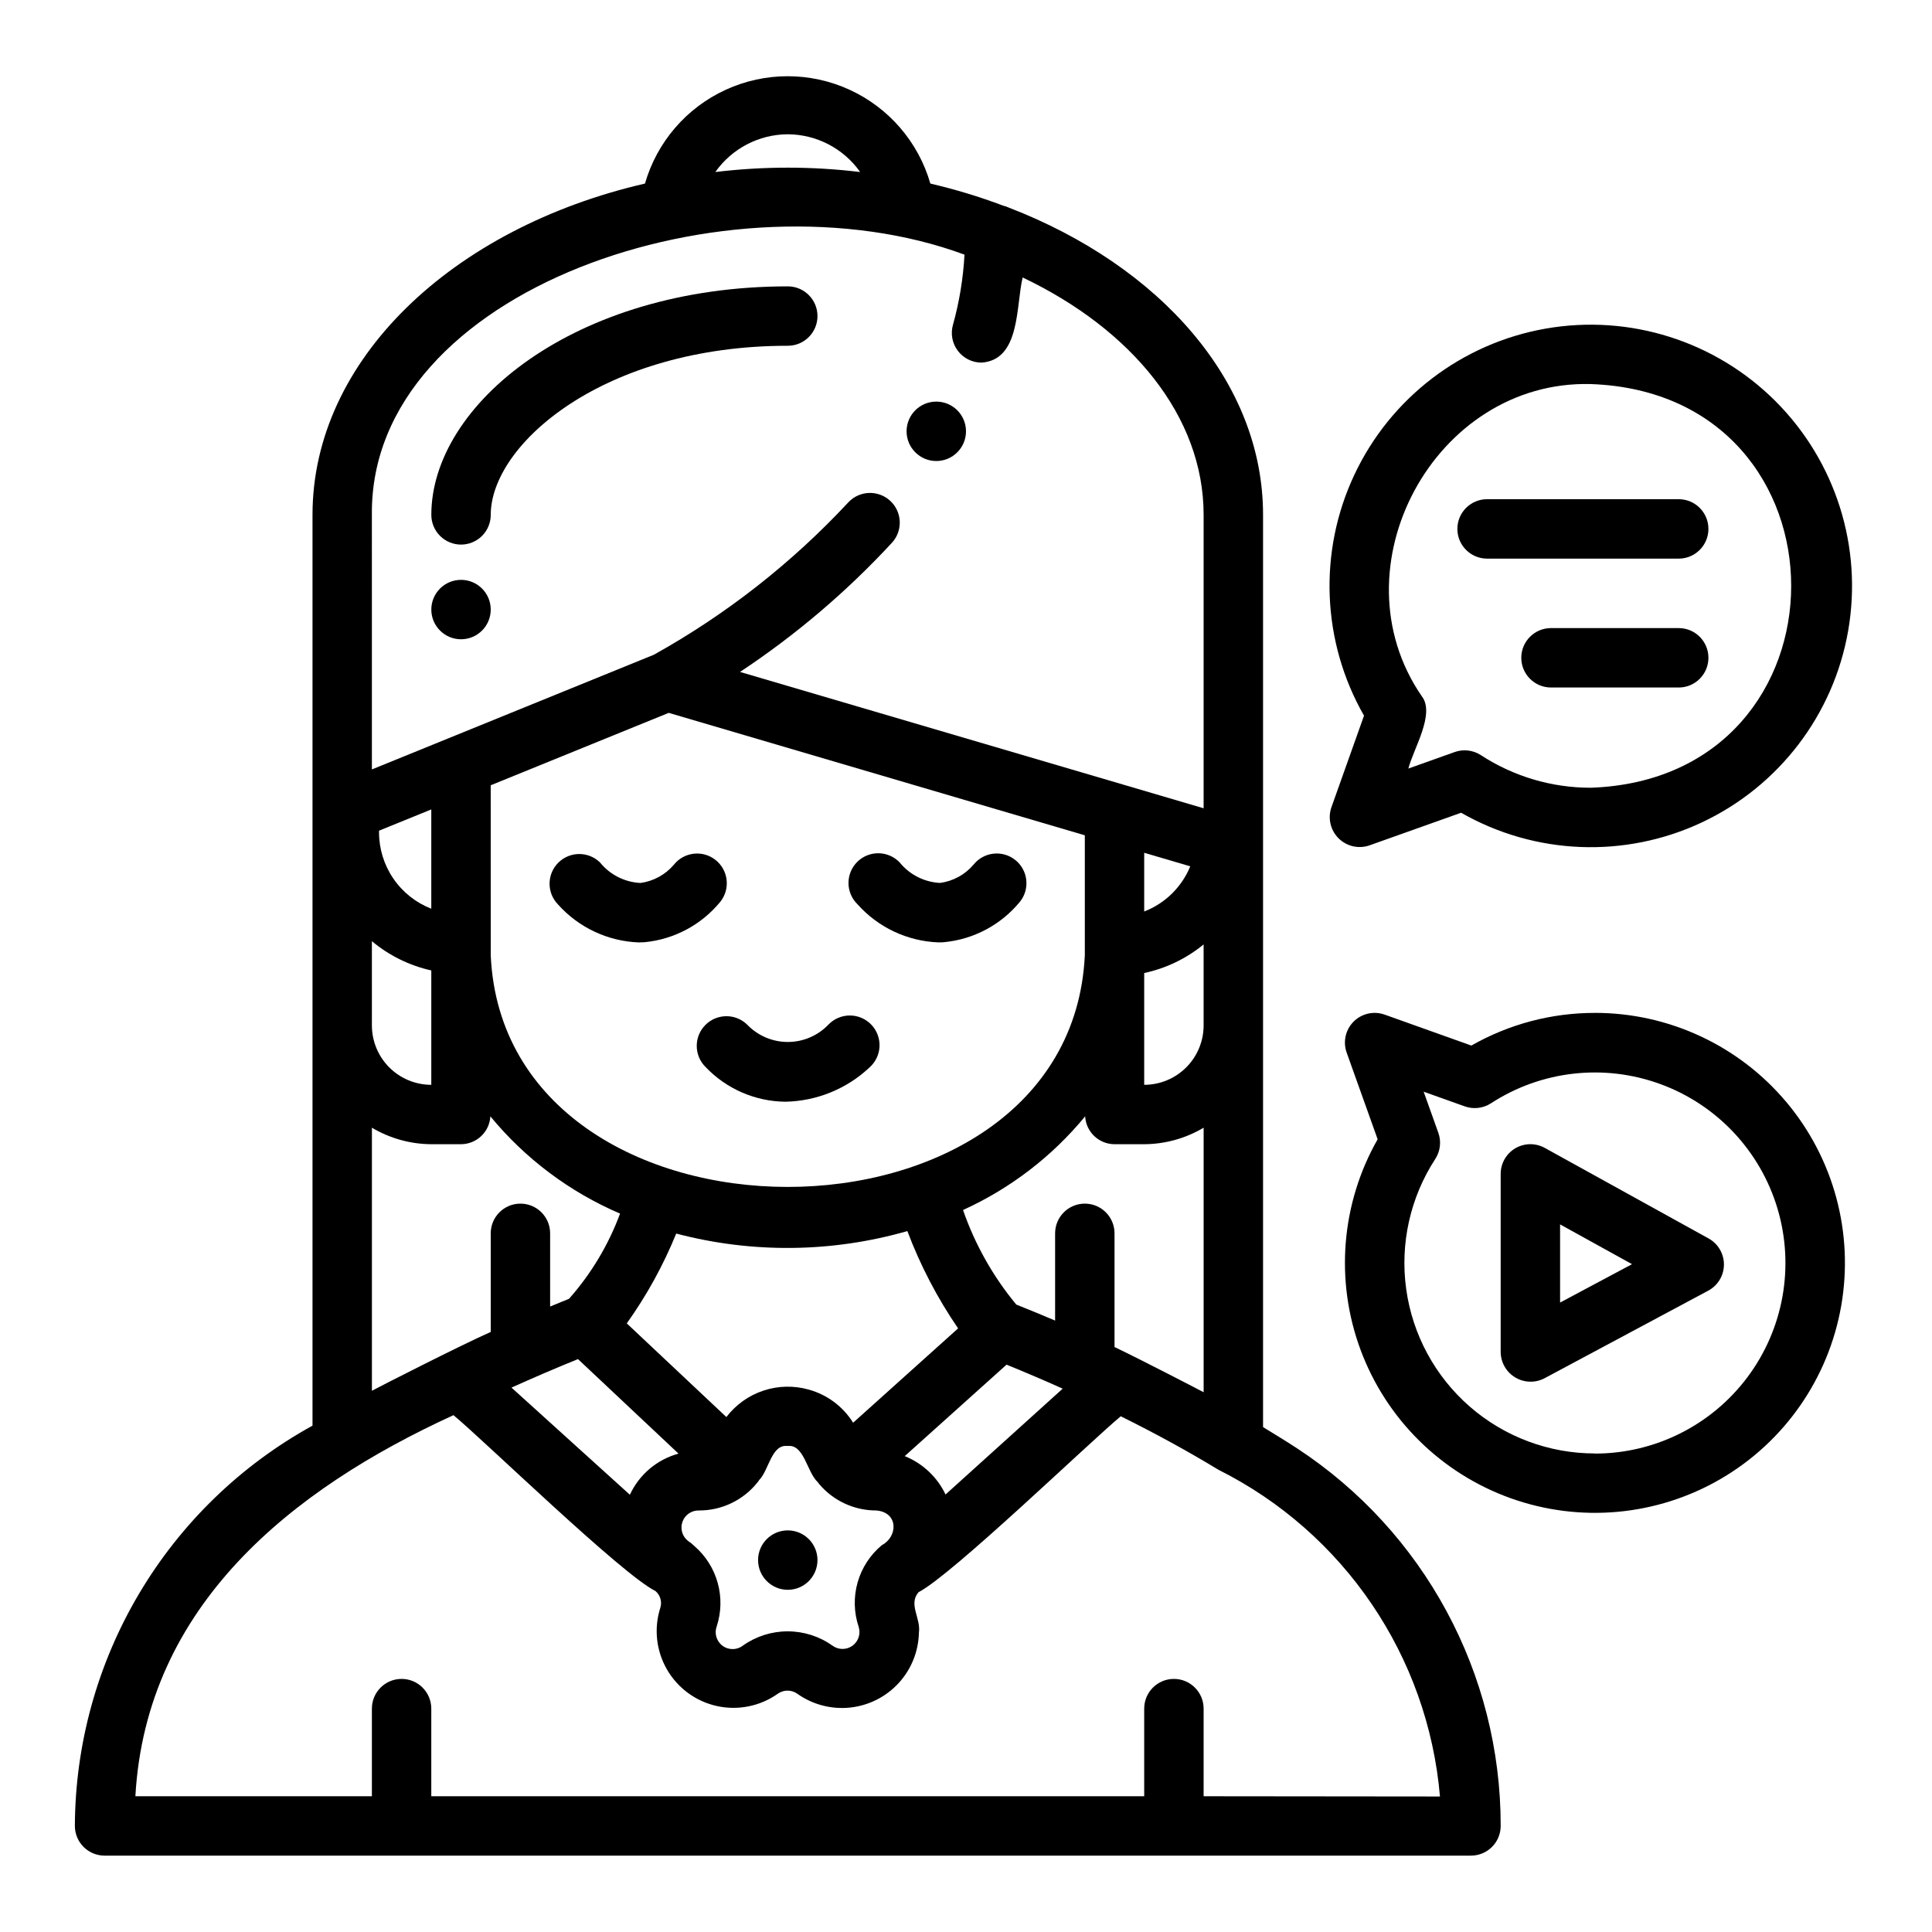 <?xml version="1.0" encoding="UTF-8"?>
<!-- Uploaded to: ICON Repo, www.svgrepo.com, Generator: ICON Repo Mixer Tools -->
<svg fill="#000000" width="800px" height="800px" version="1.1" viewBox="144 144 512 512" xmlns="http://www.w3.org/2000/svg">
 <g>
  <path d="m360.64 557.44c0 4.348-3.523 7.875-7.871 7.875s-7.871-3.527-7.871-7.875 3.523-7.871 7.871-7.871 7.871 3.523 7.871 7.871"/>
  <path d="m487.64 527.76c-2.906-1.898-5.902-3.715-8.918-5.559v-241.78c0-35.273-27.332-65.93-67.305-81.375v0.004c-0.48-0.23-0.984-0.406-1.504-0.527-6.316-2.383-12.785-4.344-19.359-5.875-3.176-11.008-10.992-20.086-21.41-24.863-10.414-4.777-22.395-4.777-32.812 0s-18.234 13.855-21.41 24.863c-50.996 11.762-88.105 46.66-88.105 87.773v241.39c-18.996 10.465-34.852 25.816-45.926 44.469-11.074 18.648-16.957 39.918-17.051 61.609 0 2.086 0.832 4.09 2.309 5.566 1.477 1.477 3.477 2.305 5.566 2.305h362.11c2.086 0 4.09-0.828 5.566-2.305 1.477-1.477 2.305-3.481 2.305-5.566 0.043-40.363-20.289-78.023-54.059-100.13zm-123.06 52.324c-3.453-2.438-7.574-3.75-11.801-3.762-4.227-0.008-8.352 1.289-11.816 3.715-1.574 1.266-3.801 1.324-5.438 0.141-1.641-1.184-2.285-3.316-1.574-5.211 1.207-3.715 1.293-7.703 0.254-11.469-1.043-3.769-3.168-7.144-6.113-9.715-0.543-0.543-1.141-1.027-1.785-1.445-1.516-1.203-2.098-3.238-1.445-5.059 0.652-1.82 2.391-3.023 4.328-2.988 6.066 0.031 11.812-2.727 15.586-7.481 0.055-0.062 0.086-0.133 0.133-0.195 0.113-0.09 0.195-0.211 0.242-0.348 2.637-2.606 3.266-9.613 7.574-9.062 4.375-0.543 5.102 6.894 7.973 9.566 0.109 0.172 0.25 0.324 0.371 0.488 3.773 4.481 9.34 7.055 15.195 7.031 5.934 0.551 5.637 6.992 1.457 9.18h-0.004c-3.09 2.562-5.332 6-6.434 9.863-1.102 3.863-1.008 7.969 0.266 11.777 0.605 1.859-0.066 3.902-1.66 5.043-1.594 1.137-3.742 1.109-5.309-0.07zm-122.02-67.516v-69.715c4.766 2.832 10.199 4.344 15.742 4.375h7.875c4.137-0.02 7.543-3.254 7.777-7.383 9.23 11.215 21.016 20.051 34.367 25.773-3.074 8.297-7.664 15.957-13.531 22.582-1.691 0.668-3.328 1.371-5 2.047v-19.402c0-4.348-3.523-7.871-7.871-7.871-4.348 0-7.871 3.523-7.871 7.871v26.129c-8.613 3.848-29.465 14.504-31.488 15.594zm196.8-11.578v-30.145c0-4.348-3.523-7.871-7.871-7.871-4.348 0-7.875 3.523-7.875 7.871v23.121c-3.387-1.441-6.816-2.859-10.289-4.242v-0.004c-6.168-7.438-10.949-15.926-14.113-25.055 12.539-5.699 23.609-14.188 32.363-24.82 0.23 4.133 3.644 7.367 7.785 7.383h7.871c5.543-0.031 10.98-1.543 15.746-4.375v70.105c-0.496-0.273-16.164-8.422-23.617-11.98zm-80.965 11.285c-3.957-1.133-8.164-1.047-12.07 0.25-3.906 1.293-7.332 3.738-9.828 7.008l-26.395-24.82c5.277-7.398 9.676-15.387 13.105-23.805 20.105 5.297 41.266 5.07 61.254-0.66 3.43 9.102 7.945 17.762 13.445 25.789l-27.82 25c-2.668-4.277-6.836-7.402-11.691-8.762zm-115.84-118.85c4.555 3.801 9.953 6.461 15.742 7.754v30.309c-4.176 0-8.18-1.66-11.133-4.613s-4.609-6.957-4.609-11.133zm215.69-20.191 1.18 0.355 0.004-0.004c-2.246 5.5-6.66 9.828-12.203 11.969v-15.555zm-11.02 28.629c5.777-1.234 11.176-3.836 15.746-7.578v21.457c0 4.176-1.66 8.18-4.613 11.133s-6.957 4.613-11.133 4.613zm-202.78-37.289v-0.434l13.852-5.637v26.316c-4.078-1.59-7.582-4.371-10.051-7.984-2.473-3.609-3.797-7.883-3.801-12.262zm29.598-12.469 47.176-19.191 110.27 32.449v31.805c-3.938 81.934-153.73 81.75-157.44 0zm23.129 152.07 26.641 25.047-0.004 0.004c-5.691 1.555-10.406 5.539-12.887 10.895l-31.371-28.395c5.742-2.582 11.582-5.109 17.621-7.551zm97.41 35.879-0.004 0.004c-2.199-4.629-6.062-8.258-10.816-10.172l26.984-24.238c5.07 2.062 10.027 4.184 14.879 6.359zm-41.82-360.47c7.641 0.035 14.789 3.762 19.191 10.004-12.746-1.543-25.633-1.543-38.383 0 4.402-6.242 11.555-9.969 19.191-10.004zm-110.21 100.84c-0.637-59.961 95.094-91.875 157.05-68.941-0.34 6.277-1.363 12.504-3.047 18.562-0.688 2.375-0.215 4.938 1.277 6.914 1.488 1.977 3.82 3.141 6.297 3.137 10.344-0.73 9.07-15.043 10.887-22.562 28.93 13.77 47.957 36.836 47.957 62.891v77.777l-21.387-6.297-101.47-29.836c14.742-9.766 28.266-21.262 40.273-34.246 2.934-3.211 2.707-8.195-0.504-11.129-3.215-2.934-8.199-2.711-11.133 0.504-14.945 16.043-32.312 29.645-51.465 40.312-14.957 6.07-60.535 24.602-74.73 30.395zm220.42 339.6v-23.223c0-4.348-3.527-7.875-7.875-7.875-4.348 0-7.871 3.527-7.871 7.875v23.223h-188.93v-23.223c0-4.348-3.523-7.875-7.871-7.875-4.348 0-7.871 3.527-7.871 7.875v23.223h-62.676c2.848-50.516 41.352-81.352 84.301-100.99 8.344 6.918 44.562 42.172 53.531 46.609h-0.004c1.293 1.098 1.797 2.867 1.27 4.481-1.723 5.445-1.078 11.359 1.777 16.305 2.856 4.945 7.656 8.461 13.234 9.691 5.574 1.23 11.41 0.062 16.082-3.223 1.57-1.152 3.711-1.152 5.281 0 4.051 2.863 9.008 4.148 13.938 3.625 4.934-0.527 9.504-2.832 12.859-6.481 3.356-3.652 5.269-8.402 5.375-13.359 0.559-3.863-2.867-7.527-0.086-10.746 8.738-4.449 45.43-39.855 53.578-46.609 9.102 4.519 17.75 9.234 25.875 14.168 33.305 16.684 55.543 49.48 58.719 86.594z"/>
  <path d="m496.82 357.99c-0.973 2.863-0.234 6.027 1.906 8.16 2.137 2.137 5.305 2.871 8.164 1.895l24.324-8.66c19.578 11.195 43.387 12.148 63.801 2.559 20.414-9.594 34.879-28.527 38.762-50.746s-3.301-44.934-19.254-60.883c-15.953-15.945-38.672-23.121-60.887-19.234-22.219 3.891-41.148 18.359-50.734 38.777s-8.621 44.223 2.578 63.801zm68.777-112.21c70.809 2.519 70.754 104.48 0 106.98-10.363 0.016-20.504-2.992-29.18-8.66-2.07-1.336-4.644-1.625-6.961-0.785l-12.219 4.359c1.281-5.148 7.195-14.523 3.543-19.176-23.418-34.055 3.394-83.812 44.816-82.719z"/>
  <path d="m538.09 292.04h50.789c4.348 0 7.871-3.527 7.871-7.875s-3.523-7.871-7.871-7.871h-50.789c-4.348 0-7.871 3.523-7.871 7.871s3.523 7.875 7.871 7.875z"/>
  <path d="m588.88 310.45h-33.852 0.004c-4.348 0-7.875 3.527-7.875 7.875 0 4.344 3.527 7.871 7.875 7.871h33.852-0.004c4.348 0 7.871-3.527 7.871-7.871 0-4.348-3.523-7.875-7.871-7.875z"/>
  <path d="m566.67 412.43c-11.484-0.016-22.77 2.969-32.746 8.656l-22.977-8.203-0.004 0.004c-2.863-1.027-6.059-0.309-8.215 1.84-2.152 2.148-2.871 5.344-1.852 8.211l8.211 22.977v0.004c-9.672 17-11.336 37.402-4.547 55.746 6.789 18.344 21.336 32.75 39.742 39.359 18.406 6.609 38.797 4.75 55.703-5.086 16.906-9.832 28.602-26.637 31.957-45.902 3.356-19.27-1.977-39.035-14.566-54.004-12.586-14.969-31.148-23.613-50.707-23.609zm0 116.75c-12.184 0-23.957-4.402-33.148-12.402-9.191-7.996-15.18-19.051-16.859-31.117-1.684-12.066 1.059-24.336 7.711-34.539 1.336-2.07 1.625-4.641 0.789-6.953l-3.883-10.863 10.871 3.883c2.312 0.832 4.879 0.543 6.945-0.789 13.355-8.699 30.035-10.586 44.996-5.082 14.957 5.5 26.441 17.742 30.98 33.023 4.535 15.281 1.59 31.805-7.945 44.578-9.535 12.773-24.539 20.297-40.48 20.293z"/>
  <path d="m596.8 472.21-43.414-24c-2.441-1.352-5.414-1.312-7.816 0.102-2.402 1.414-3.875 3.996-3.875 6.785v47.234c0.035 2.75 1.492 5.289 3.856 6.703 2.363 1.418 5.289 1.508 7.731 0.238l43.414-23.23c2.547-1.359 4.144-4 4.164-6.883 0.02-2.887-1.535-5.551-4.059-6.949zm-39.359 16.98-0.004-20.711 19.066 10.539z"/>
  <path d="m392.67 393.74c0.496 0 0.992 0 1.496-0.047v-0.004c7.875-0.746 15.125-4.609 20.137-10.727 2.711-3.402 2.148-8.355-1.254-11.066-3.402-2.707-8.355-2.144-11.066 1.258-2.25 2.641-5.398 4.363-8.84 4.832-4.199-0.203-8.109-2.191-10.75-5.465-1.469-1.516-3.484-2.383-5.594-2.402-2.113-0.016-4.144 0.812-5.637 2.305-1.492 1.496-2.324 3.523-2.305 5.637 0.02 2.109 0.883 4.125 2.402 5.594 5.469 6.133 13.199 9.773 21.41 10.086z"/>
  <path d="m314.76 393.7c7.875-0.742 15.125-4.606 20.137-10.727 2.707-3.402 2.144-8.355-1.258-11.066-3.402-2.707-8.355-2.144-11.062 1.258-2.254 2.641-5.398 4.363-8.84 4.832-4.199-0.203-8.113-2.191-10.754-5.465-3.09-2.981-8-2.938-11.035 0.098-3.039 3.035-3.078 7.945-0.098 11.035 5.469 6.133 13.203 9.773 21.414 10.086 0.496-0.008 0.992-0.051 1.496-0.051z"/>
  <path d="m330.9 415.66c-3.047 3.102-3 8.086 0.102 11.129 5.512 5.785 13.125 9.094 21.113 9.18 8.32-0.156 16.285-3.402 22.34-9.105 1.594-1.422 2.543-3.43 2.629-5.562 0.086-2.133-0.699-4.211-2.176-5.754s-3.516-2.422-5.648-2.434c-2.137-0.012-4.184 0.844-5.676 2.375-2.801 2.953-6.691 4.629-10.762 4.644-4.07 0.012-7.969-1.641-10.793-4.574-3.102-3.047-8.082-3-11.129 0.102z"/>
  <path d="m266.18 288.32c2.086 0 4.09-0.828 5.566-2.305 1.473-1.477 2.305-3.477 2.305-5.566 0-18.711 29.914-44.816 78.719-44.816 4.348 0 7.871-3.523 7.871-7.871 0-4.348-3.523-7.871-7.871-7.871-56.496 0-94.465 31.316-94.465 60.559 0 2.09 0.832 4.09 2.309 5.566 1.477 1.477 3.477 2.305 5.566 2.305z"/>
  <path d="m274.05 305.54c0 4.348-3.523 7.871-7.871 7.871-4.348 0-7.875-3.523-7.875-7.871s3.527-7.871 7.875-7.871c4.348 0 7.871 3.523 7.871 7.871"/>
  <path d="m400 258.3c0 4.348-3.527 7.875-7.875 7.875s-7.871-3.527-7.871-7.875c0-4.348 3.523-7.871 7.871-7.871s7.875 3.523 7.875 7.871"/>
 </g>
</svg>